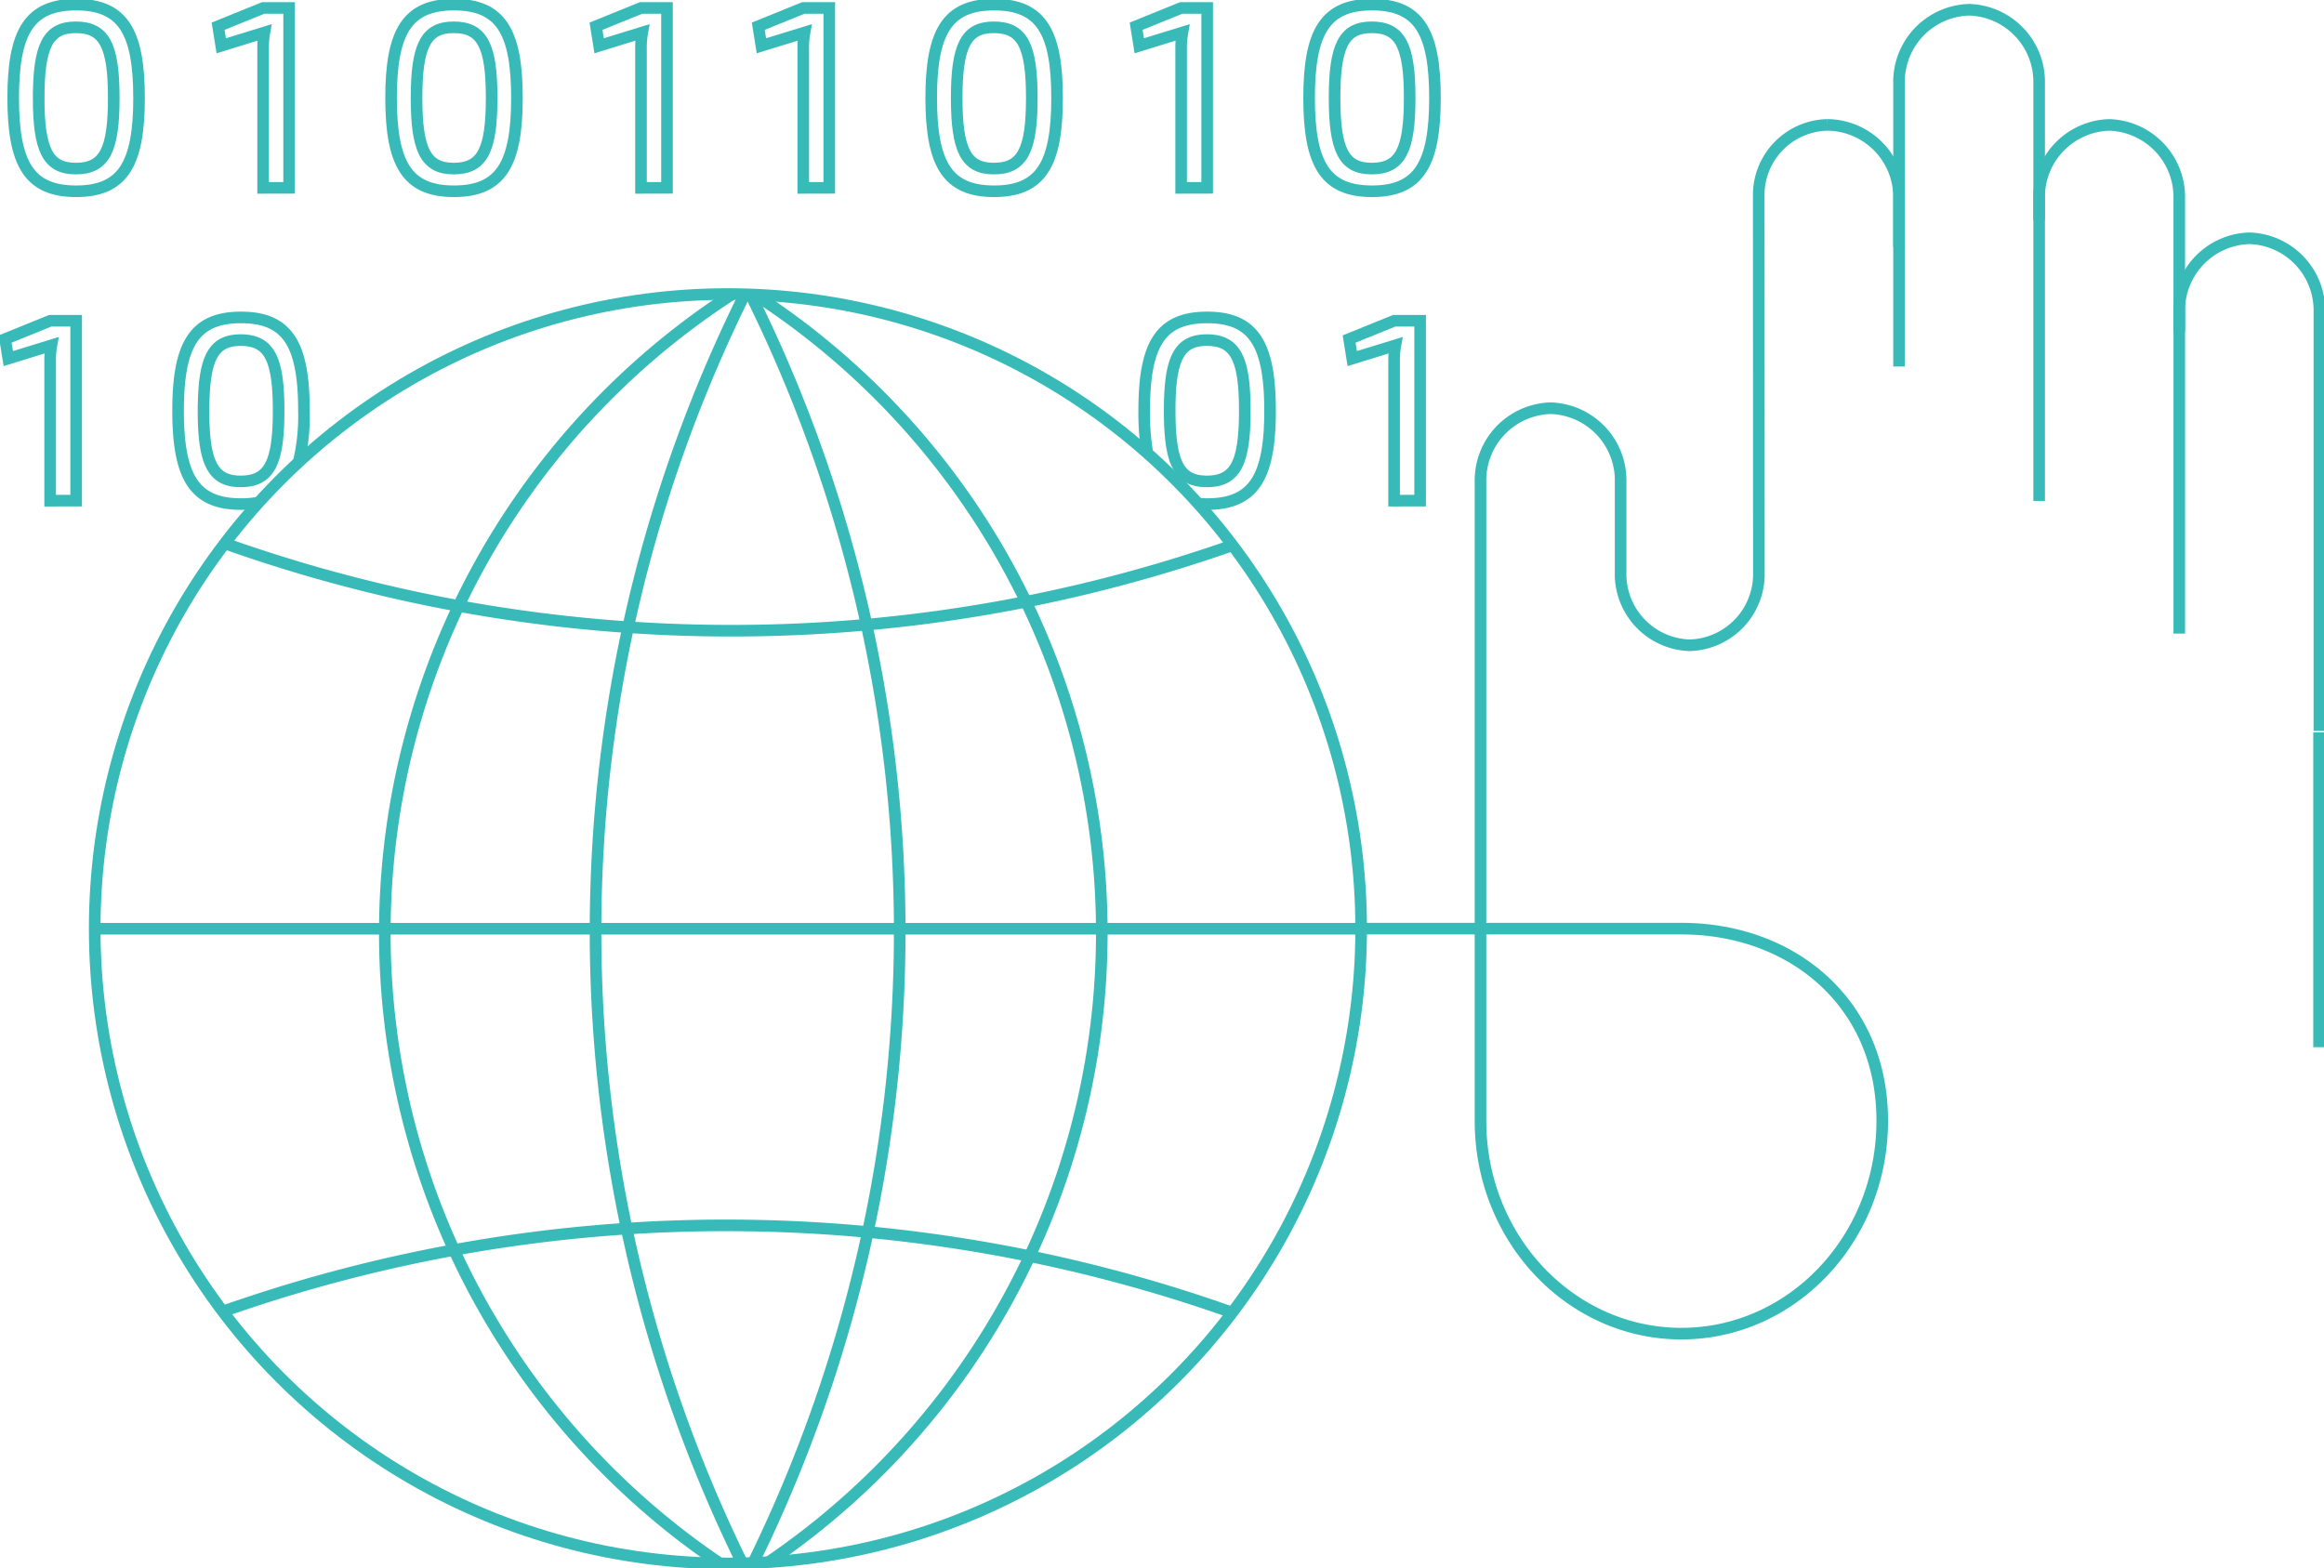 <?xml version="1.0" encoding="UTF-8"?> <svg xmlns="http://www.w3.org/2000/svg" xmlns:xlink="http://www.w3.org/1999/xlink" width="200.269" height="135.149" viewBox="0 0 200.269 135.149"><defs><style>.a,.c{fill:none;}.b{clip-path:url(#a);}.c{stroke:#38bbb8;stroke-miterlimit:10;}</style><clipPath id="a"><rect class="a" width="200.269" height="135.149"></rect></clipPath></defs><g class="b"><g transform="translate(0.444 0.399)"><ellipse class="c" cx="54.568" cy="54.703" rx="54.568" ry="54.703" transform="translate(7.717 24.944)"></ellipse><path class="c" d="M726.4,472.542a65.574,65.574,0,0,1,1.065,109.282" transform="translate(-661.755 -447.536)"></path><path class="c" d="M657.433,472.542a65.574,65.574,0,0,0-1.065,109.282" transform="translate(-594.857 -447.536)"></path><path class="c" d="M725.11,472.424a123.616,123.616,0,0,1,.219,109.358" transform="translate(-660.882 -447.456)"></path><path class="c" d="M696.643,472.424a123.617,123.617,0,0,0-.219,109.358" transform="translate(-632.907 -447.456)"></path><line class="c" x2="109.522" transform="translate(7.654 79.647)"></line><path class="c" d="M671.73,538.868a130.354,130.354,0,0,1-86.844-.162" transform="translate(-565.961 -492.271)"></path><path class="c" d="M584.886,727.552a130.356,130.356,0,0,1,86.844.162" transform="translate(-565.961 -614.976)"></path><path class="c" d="M539.3,403.374c0,5.706-1.39,8.043-5.423,8.043s-5.423-2.336-5.423-8.043,1.389-8.043,5.423-8.043S539.3,397.667,539.3,403.374Zm-8.651,0c0,4.471.784,6.088,3.2,6.088,2.488,0,3.272-1.617,3.272-6.088s-.784-6.088-3.272-6.088C531.435,397.285,530.651,398.9,530.651,403.374Z" transform="translate(-527.761 -395.331)"></path><path class="c" d="M586.993,411.733v-12a7.313,7.313,0,0,1,.112-1.393l-3.72,1.146-.269-1.685,3.877-1.573h2.241v15.5Z" transform="translate(-564.763 -395.94)"></path><path class="c" d="M640.092,403.374c0,5.706-1.39,8.043-5.423,8.043s-5.423-2.336-5.423-8.043,1.389-8.043,5.423-8.043S640.092,397.667,640.092,403.374Zm-8.651,0c0,4.471.784,6.088,3.2,6.088,2.488,0,3.272-1.617,3.272-6.088s-.784-6.088-3.272-6.088C632.225,397.285,631.441,398.9,631.441,403.374Z" transform="translate(-595.989 -395.331)"></path><path class="c" d="M687.783,411.733v-12a7.313,7.313,0,0,1,.112-1.393l-3.72,1.146-.269-1.685,3.877-1.573h2.241v15.5Z" transform="translate(-632.99 -395.94)"></path><path class="c" d="M731.067,411.733v-12a7.293,7.293,0,0,1,.112-1.393l-3.72,1.146-.269-1.685,3.877-1.573h2.241v15.5Z" transform="translate(-662.29 -395.94)"></path><path class="c" d="M784.166,403.374c0,5.706-1.39,8.043-5.424,8.043s-5.423-2.336-5.423-8.043,1.39-8.043,5.423-8.043S784.166,397.667,784.166,403.374Zm-8.651,0c0,4.471.784,6.088,3.2,6.088,2.487,0,3.272-1.617,3.272-6.088s-.784-6.088-3.272-6.088C776.3,397.285,775.515,398.9,775.515,403.374Z" transform="translate(-693.516 -395.331)"></path><path class="c" d="M831.857,411.733v-12a7.314,7.314,0,0,1,.112-1.393l-3.721,1.146-.269-1.685,3.877-1.573H834.1v15.5Z" transform="translate(-730.517 -395.94)"></path><path class="c" d="M884.956,403.374c0,5.706-1.39,8.043-5.423,8.043s-5.423-2.336-5.423-8.043,1.389-8.043,5.423-8.043S884.956,397.667,884.956,403.374Zm-8.651,0c0,4.471.784,6.088,3.2,6.088,2.488,0,3.272-1.617,3.272-6.088s-.784-6.088-3.272-6.088C877.09,397.285,876.305,398.9,876.305,403.374Z" transform="translate(-761.743 -395.331)"></path><path class="c" d="M530.185,494.976v-12a7.285,7.285,0,0,1,.112-1.393l-3.72,1.146-.269-1.685,3.877-1.573h2.241v15.5Z" transform="translate(-526.308 -452.223)"></path><path class="c" d="M579.389,494.521a7.753,7.753,0,0,1-1.529.138c-4.034,0-5.423-2.336-5.423-8.043s1.389-8.043,5.423-8.043,5.423,2.337,5.423,8.043a17.277,17.277,0,0,1-.455,4.428m-8.2-4.428c0,4.471.784,6.088,3.2,6.088,2.488,0,3.272-1.618,3.272-6.088s-.784-6.088-3.272-6.088C575.417,480.528,574.633,482.145,574.633,486.616Z" transform="translate(-557.534 -451.613)"></path><path class="c" d="M830.408,490.285a20.039,20.039,0,0,1-.281-3.669c0-5.706,1.39-8.043,5.424-8.043s5.423,2.337,5.423,8.043-1.39,8.043-5.423,8.043q-.4,0-.769-.031m-2.458-8.012c0,4.471.784,6.088,3.2,6.088,2.488,0,3.272-1.618,3.272-6.088s-.784-6.088-3.272-6.088C833.108,480.528,832.323,482.145,832.323,486.616Z" transform="translate(-731.971 -451.613)"></path><path class="c" d="M888.664,494.976v-12a7.28,7.28,0,0,1,.112-1.393l-3.72,1.146-.269-1.685,3.877-1.573h2.241v15.5Z" transform="translate(-768.971 -452.223)"></path><g transform="translate(117.015 0.441)"><path class="c" d="M1080.912,445.167V433.739a6.223,6.223,0,0,0-6.037-6.394h0a6.223,6.223,0,0,0-6.037,6.394v26.014" transform="translate(-1010.575 -417.418)"></path><path class="c" d="M1043.539,414.822V403.088a6.223,6.223,0,0,0-6.037-6.394h0a6.223,6.223,0,0,0-6.037,6.394v24.353" transform="translate(-985.276 -396.694)"></path><path class="c" d="M934.688,437.853s0-1.914,0-4.108a6.231,6.231,0,0,0-6.068-6.4h-.152a6.05,6.05,0,0,0-5.869,6.218l.012,32.319a6.139,6.139,0,0,1-5.956,6.31h0a6.141,6.141,0,0,1-5.958-6.309v-7.728a6.223,6.223,0,0,0-6.037-6.394h0a6.223,6.223,0,0,0-6.037,6.394v55.033c0,10.125,7.75,18.332,17.31,18.332h0c9.56,0,17.309-8.207,17.309-18.332v-.032c0-10.124-7.75-16.542-17.309-16.542H888.5" transform="translate(-888.5 -417.418)"></path><path class="c" d="M1118.286,499.968V463.9a6.223,6.223,0,0,0-6.037-6.394h0a6.223,6.223,0,0,0-6.037,6.394v27.675" transform="translate(-1035.874 -437.809)"></path><line class="c" y1="27.132" transform="translate(82.384 62.282)"></line></g></g></g></svg> 